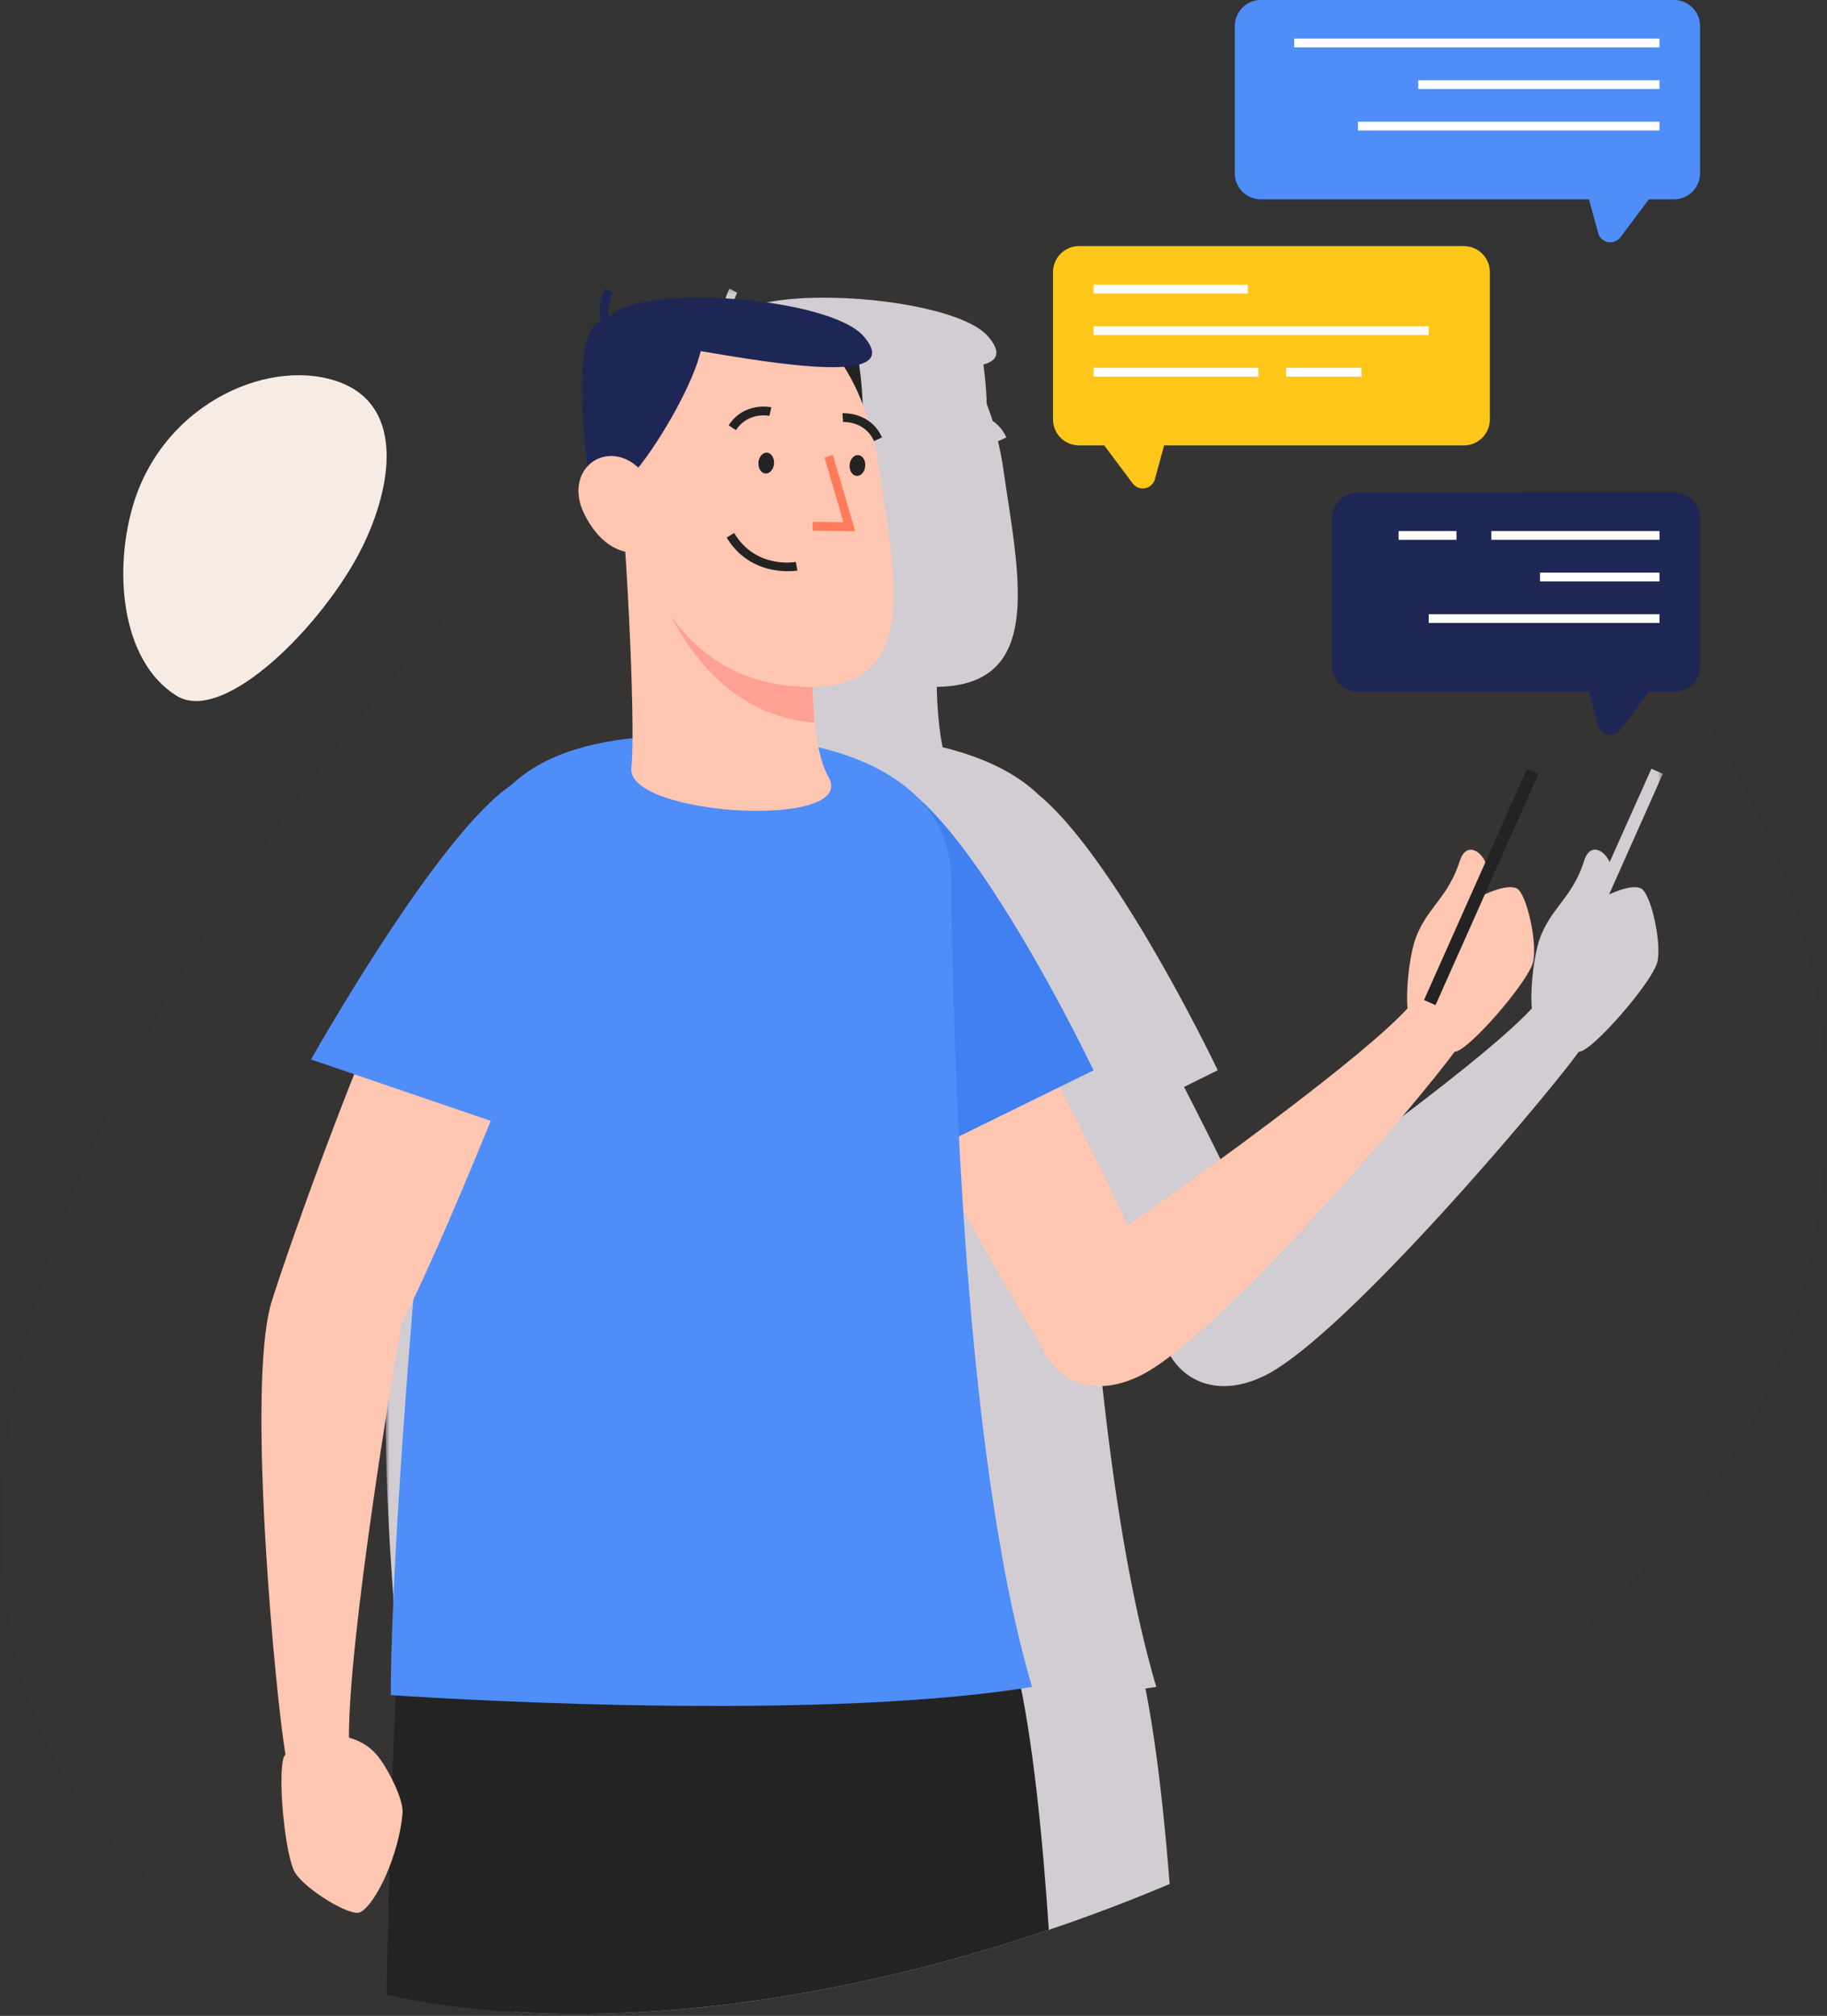 <svg xmlns="http://www.w3.org/2000/svg" xmlns:xlink="http://www.w3.org/1999/xlink" width="399" height="440">
  <rect width="100%" height="100%" fill="#333333" stroke="none"/>
  <defs>
    <path id="a" d="M0 .76h398.612v391.79H.001z"/>
    <path id="c" d="M.425.178H279.33v376.588H.425z"/>
  </defs>
  <g fill="none" fill-rule="evenodd">
    <g transform="matrix(-1 0 0 1 399 47.006)">
      <mask id="b" fill="#fff">
        <use xlink:href="#a"/>
      </mask>
      <path fill="#FF8100" d="M350.043 374.816c-10.315 6.21-22.317 10.696-35.545 13.61-8.781 1.916-18.137 3.181-27.876 3.718-35.814 2.185-76.995-4.524-116.68-17.941a365.243 365.243 0 01-26.382-10.005C79.028 337.056 22.93 292.74 7.21 241.372c-28.72-93.767 32.937-161.198 104.333-223.07 28.95-25.11 66.68-21.507 105.715-.308 9.125 4.946 18.29 10.85 27.454 17.558 34.394 25.263 68.444 62.026 97.202 102.89 56.442 80.236 89.111 187.727 8.129 236.374" mask="url(#b)" opacity=".1"/>
    </g>
    <path fill="#F6ECE3" d="M79.045 119.555c6.66-13.425 9.099-30.415-4.256-35.885-14.916-6.107-38.682 3.768-45.6 26.175-4.42 14.318-2.902 34.306 9.315 41.988 10.452 6.578 32.37-15.813 40.54-32.278"/>
    <g transform="matrix(-1 0 0 1 363.573 62.79)">
      <mask id="d" fill="#fff">
        <use xlink:href="#c"/>
      </mask>
      <path fill="#D1CDD3" d="M260.244 316.48c-2.148.575-4.295 1.686-6.02 3.642-.997 1.15-2.301 3.296-3.451 5.558-.269-7.744-.537-14.337-.806-18.4.729-.077 1.15-.077 1.15-.077 0-.92 0-1.84-.038-2.837-.191-18.67-2.224-51.139-4.908-83.494a144.613 144.613 0 002.761 5.482c.038.575.038 1.15.153 1.764 1.42 7.743 8.513 50.602 10.583 76.44.384 4.638.576 8.702.576 11.922m17.063-94.458v-.076c-2.224-7.246-9.701-28.828-18.214-50.257l9.433-3.22s-27.608-49.108-43.75-59.918c-.039-.039-.077-.039-.116-.077-5.675-5.29-13.957-8.74-26.342-10.159-.077-10.235.69-27.486 1.572-40.711 6.365-1.457 9.433-8.932 9.855-10.58.881-3.374.076-6.173-1.573-7.974.499-4.179 1.343-12.306 1.112-19.283-.191-6.402-1.227-11.807-4.217-12.459.038-.115.115-.191.153-.268.997-3.182-.882-6.709-.959-6.862l-1.687.92c.46.805 1.419 3.335.805 5.328-2.837-3.143-11.656-4.408-21.549-4.216-13.842.23-29.716 3.411-34.01 8.395-2.992 3.45-2.11 5.329.996 6.172a75.508 75.508 0 00-.728 8.587 69.71 69.71 0 00-1.304 3.718c-1.112.767-2.186 1.879-2.991 3.604l1.764.805c.038-.077.076-.115.115-.192-.46 1.955-.882 3.949-1.189 6.134-3.45 23.768-9.087 47.42 14.494 47.689a82.454 82.454 0 01-.46 7.743c-.192 1.955-.46 3.795-.805 5.444-8.973 2.185-15.99 5.635-20.86 10.274-17.33 14.299-39.225 60.224-39.225 60.224l7.362 3.642c-5.445 10.58-10.813 21.39-14.84 30.17-18.634-12.881-51.38-36.764-61.043-47.23 0-.038-.038-.038-.076-.076.383-4.025-.346-10.542-1.42-14.222 0-.077 0-.154-.038-.269-.076-.191-.153-.306-.191-.46-.077-.23-.154-.498-.23-.69a12.6 12.6 0 00-.499-1.15c-2.569-5.673-6.633-7.897-9.049-15.449-1.265-4.025-4.371-2.377-5.56.307l-9.126-20.394-2.492 1.111 11.733 26.337c-2.76-1.227-5.176-1.956-6.825-1.38-2.262.766-4.755 12.152-3.681 16.215 1.074 4.025 12.078 16.983 16.181 19.206.307.153.652.268.959.307 6.633 9.277 50.614 61.489 68.29 70.536 10.967 5.559 19.21.767 21.933-6.364 3.528-5.673 10.008-16.752 17.063-29.556-2.3 35.652-6.71 75.827-15.03 104.003.766.115 1.571.23 2.377.345-2.34 11.692-4.065 27.064-5.292 42.667a365.243 365.243 0 0026.38 10.005c39.687 13.417 80.868 20.126 116.681 17.94.576-1.762.844-3.603.806-5.558-.192-7.667-.422-17.059-.652-26.336 1.917 4.984 4.41 9.086 6.403 10.12 2.11 1.074 12.079-5.021 14.264-8.663 2.147-3.527 3.796-20.47 2.53-24.994-.076-.307-.306-.537-.46-.805.46-2.53 1.151-8.05 1.918-15.258 2.454-24.304 5.368-67.968 1.304-82.842" mask="url(#d)"/>
    </g>
    <path fill="#FFC6B2" d="M184.193 211.28l24.996-16.308s24.843 45.707 37.094 72.45c18.624-12.893 51.37-36.764 61.036-47.252.027-.027.054-.043.08-.07-.38-4.032.35-10.53 1.411-14.214.023-.096.027-.173.062-.276.053-.173.126-.31.184-.475.077-.215.146-.487.222-.671.203-.495.36-.855.503-1.166 2.569-5.639 6.64-7.893 9.041-15.422 1.672-5.255 6.492-.847 6.016 2.944 0 0-.717 2.461-1.526 4.83 3.187-1.518 5.94-2.438 7.795-1.813 2.247.756 4.759 12.156 3.681 16.231-1.058 4.01-12.078 16.975-16.204 19.206-.299.161-.613.25-.935.3-6.653 9.288-50.633 61.504-68.314 70.52-10.95 5.586-19.176.775-21.925-6.34-8.359-13.567-33.654-57.721-43.217-82.474"/>
    <path fill="#4080F0" d="M180.79 183.199c-3.788 19.052 11.443 73.27 11.443 73.27l46.587-22.86s-48.037-100.671-58.03-50.41"/>
    <path fill="#232323" d="M84.426 433.59c0 .614 0 1.227.076 1.84 8.781 1.918 18.137 3.183 27.876 3.72 35.813 2.184 76.995-4.524 116.68-17.941-1.38-20.471-3.527-41.824-6.824-56.238l-109.74 2.185-8.59.192-16.334.307-.959.038c-.767 8.74-1.687 44.123-2.185 65.898"/>
    <path fill="#4F8DF9" d="M147.105 160.467c-30.115.993-40.295 11.156-45.487 28.733-5.894 19.957-16.277 140.497-16.277 180.776 0 0 90.123 6.383 140.051-1.798-15.652-52.864-17.347-147.923-17.661-176.241-.234-21.25-22.447-32.73-60.626-31.47"/>
    <path fill="#232323" d="M173.635 111.177c2.968-2.231 18.443-.207 13.984-31.707-1.622-11.493-12.42-3.822-20.062-2.289-7.641 1.534-2.783 34.563-2.783 34.563l8.861-.567z"/>
    <path fill="#FFC6B2" d="M135.104 103.631c1.284 8.35 3.854 53.524 2.784 64.012-1.07 10.492 49.682 13.49 43.045 1.928-6.642-11.562-1.93-49.885-1.93-49.885l-43.9-16.055z"/>
    <path fill="#FFA192" d="M138.618 104.908l40.38 14.782s-2.726 22.322-1.081 38.036c-30.79-2.38-38.693-41.26-39.214-48.747-.085-1.41-.127-2.772-.085-4.071"/>
    <path fill="#FFC6B2" d="M191.963 102.21c3.742 25.789 10.096 51.5-21.17 47.268-31.27-4.233-36.128-44.312-36.036-51.871.487-40.34 49.847-46.106 57.206 4.604"/>
    <path fill="#1E2655" d="M131.386 70.084c-.039-.1-.123-.168-.157-.268-1.017-3.163.855-6.686.935-6.835l1.687.908c-.015.031-1.549 2.948-.797 5.321 6.848-7.563 48.217-4.34 55.575 4.206 9.349 10.856-19.402 5.96-35.602 3.22-2.27 9.484-12.554 25.19-15.518 27.42l-8.861.572s-4.835-32.88 2.738-34.544"/>
    <path fill="#FFC6B2" d="M62.35 382.9c-1.986-11.033-8.528-78.805-3.233-98.072.008-.031.004-.062.012-.096 3.696-12.06 22.051-64.046 35.341-88.661l28.64 8.403s-23.97 62.54-35.591 84.659c-.035.594-.035 1.177-.15 1.79-1.71 9.124-11.265 67.013-11.158 88.335 2.117.59 4.272 1.702 5.986 3.657 2.181 2.492 5.985 9.65 5.717 12.823-.763 9.059-5.798 19.85-9.245 21.633-2.109 1.089-12.048-5.034-14.23-8.64-2.147-3.55-3.803-20.483-2.538-25 .084-.31.292-.559.449-.831"/>
    <path fill="#4F8DF9" d="M111.66 171.347c-16.155 10.795-43.732 59.898-43.732 59.898l49.107 16.772s37.24-105.146-5.376-76.67"/>
    <path fill="#232323" d="M165.633 100.934c-.1 1.257.579 2.335 1.522 2.411.944.073 1.787-.881 1.887-2.139.103-1.253-.58-2.334-1.522-2.407-.94-.077-1.783.878-1.887 2.135m19.917.528c-.1 1.257.579 2.335 1.522 2.411.94.073 1.787-.882 1.887-2.135.103-1.257-.58-2.338-1.522-2.411-.94-.077-1.787.878-1.887 2.135m-24.815-7.583c2.665-4.09 7.251-3.117 7.297-3.11l.422-1.87c-.242-.05-5.94-1.257-9.325 3.933l1.606 1.047zm30.149 2.389l1.741-.798c-2.584-5.639-8.393-5.275-8.639-5.263l.135 1.913c.18-.012 4.739-.253 6.763 4.148m-18.85 28.41c1.273 0 2.078-.142 2.11-.15l-.35-1.882c-.353.065-8.77 1.491-13.459-6.31l-1.64.99c3.868 6.432 10.1 7.352 13.34 7.352"/>
    <path fill="#FF7B5B" d="M186.775 115.942l-4.878-16.622-1.836.537 4.145 14.134-6.714-.088-.027 1.917z"/>
    <path fill="#232323" d="M310.992 218.266l2.508 1.119 22.507-50.491-2.503-1.12z"/>
    <path fill="#FFC6B2" d="M142.686 106.913c2.826 6.363 6.362 12.52-2.507 13.662-8.87 1.147-12.995-8.809-13.497-10.76-2.68-10.404 10.452-15.415 16.004-2.902"/>
    <path fill="#4F8DF9" d="M275.359.002h90.227a5.69 5.69 0 015.694 5.688v32.121a5.694 5.694 0 01-5.694 5.693h-5.495l-6.196 8.277c-1.377 1.84-4.264 1.291-4.874-.924l-2.009-7.353H275.36a5.69 5.69 0 01-5.69-5.693V5.691a5.688 5.688 0 015.69-5.69"/>
    <path fill="#FFF" d="M362.416 10.347h-79.775V8.43h79.775zm0 9.07h-52.677V17.5h52.677zm0 9.07h-65.844V26.57h65.844z"/>
    <path fill="#1E2655" d="M296.571 107.486h69.016a5.69 5.69 0 015.69 5.688v32.121a5.69 5.69 0 01-5.69 5.693h-5.495l-6.196 8.277c-1.377 1.84-4.268 1.291-4.874-.924l-2.01-7.353h-50.44a5.69 5.69 0 01-5.69-5.693v-32.12a5.69 5.69 0 015.69-5.69"/>
    <path fill="#FFF" d="M362.416 117.83h-36.722v-1.917h36.722zm-44.322 0h-12.66v-1.917h12.66zm44.322 9.07h-26.085v-1.917h26.085zm0 9.07h-50.395v-1.916h50.395z"/>
    <path fill="#FFC71A" d="M319.683 53.713h-84.027a5.69 5.69 0 00-5.686 5.69v32.124a5.69 5.69 0 005.686 5.689h5.498l6.197 8.28c1.376 1.837 4.268 1.288 4.87-.927l2.013-7.353h65.449a5.69 5.69 0 005.69-5.689V59.402a5.69 5.69 0 00-5.69-5.689"/>
    <path fill="#FFF" d="M272.511 64.058H238.83V62.14h33.681zm39.506 9.074H238.83v-1.917h73.187zm-37.228 9.07h-35.96v-1.917h35.96zm22.542 0H280.87v-1.917h16.461z"/>
  </g>
</svg>
